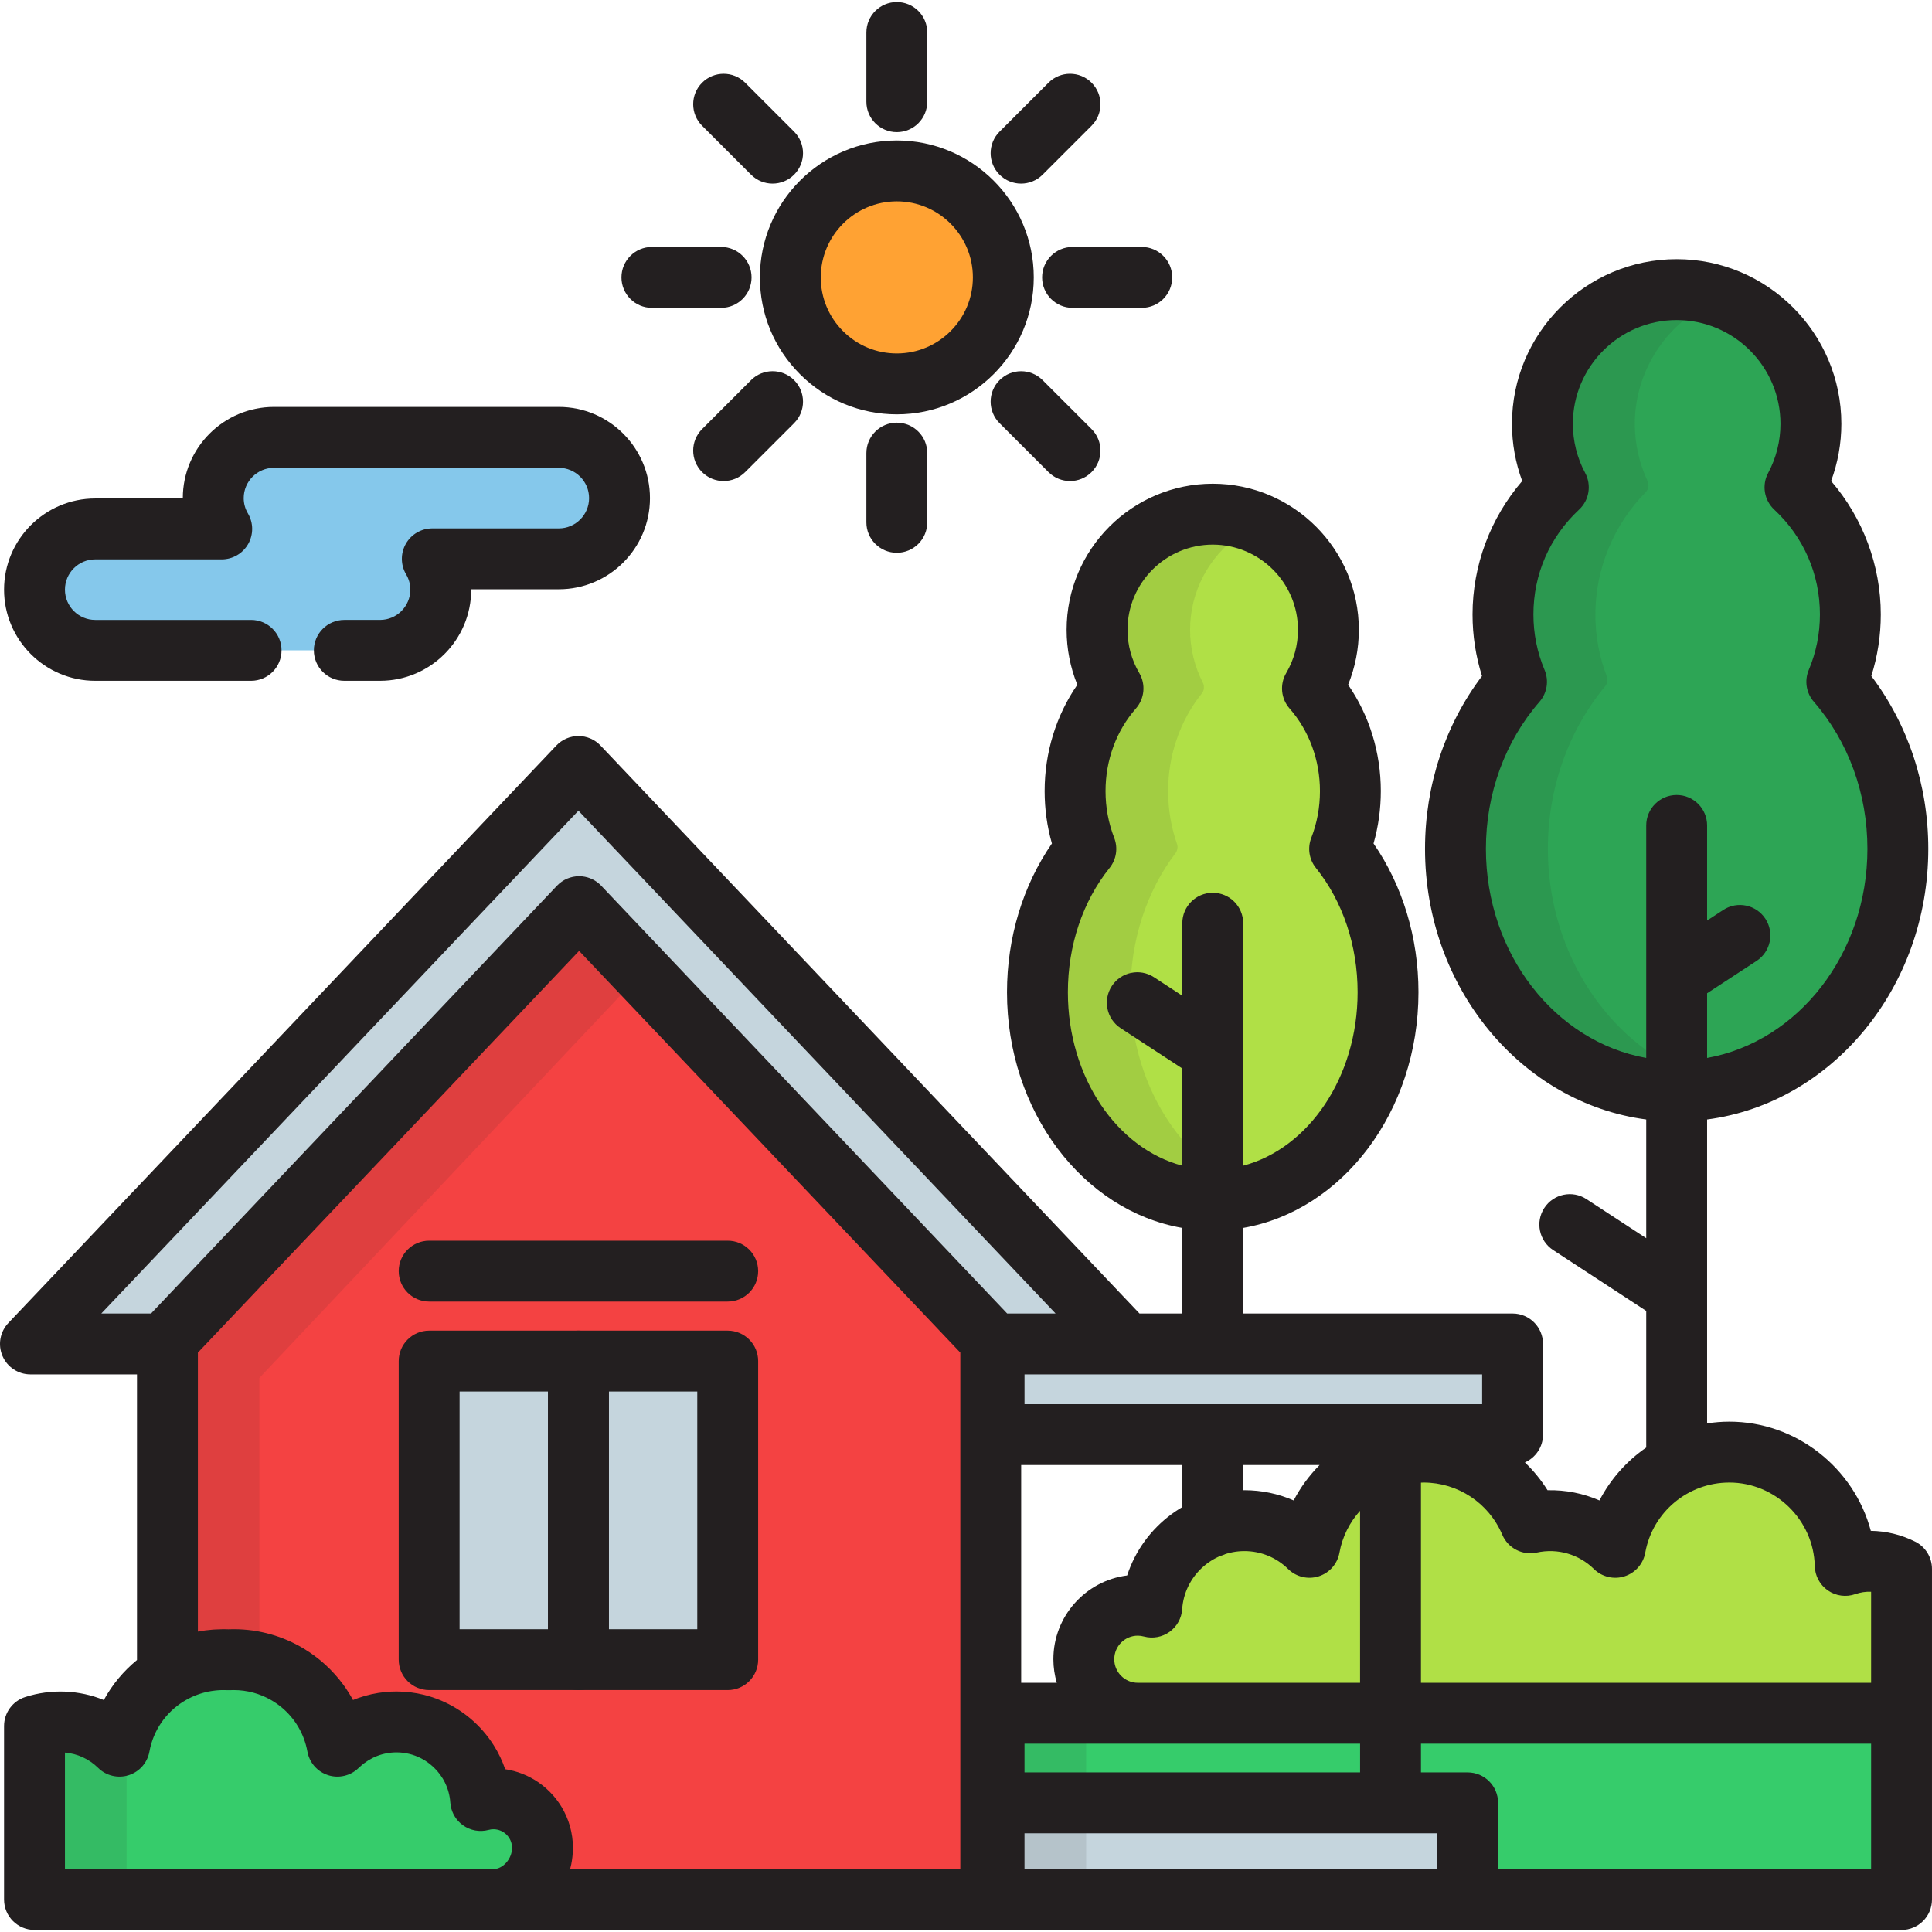 <svg xml:space="preserve" style="enable-background:new 0 0 512 512;" viewBox="0 0 512 512" y="0px" x="0px" id="Layer_1" version="1.1" xmlns:xlink="http://www.w3.org/1999/xlink" xmlns="http://www.w3.org/2000/svg">
<path d="M217.714,93.469c5.106,5.108,12.161,8.268,19.954,8.268c15.588,0,28.222-12.637,28.222-28.222  s-12.634-28.221-28.222-28.221c-15.586,0-28.221,12.635-28.221,28.221C209.446,81.308,212.605,88.362,217.714,93.469" style="fill:#FFA233;"></path>
<path d="M91.242,172.35h9.474c8.891,0,16.091-7.203,16.091-16.09c0-2.987-0.826-5.77-2.242-8.165h33.524  c8.888,0,16.09-7.207,16.09-16.092c0-8.888-7.202-16.091-16.09-16.091H72.609c-8.889,0-16.094,7.203-16.094,16.091  c0,2.985,0.826,5.769,2.242,8.165h-33.52c-8.89,0-16.095,7.203-16.095,16.092c0,8.887,7.205,16.09,16.095,16.09h41.306" style="fill:#85C8EB;"></path>
<path d="M355.021,224.965c1.832-4.709,2.846-9.884,2.846-15.315c0-10.55-3.827-20.124-10.05-27.208  c2.682-4.554,4.226-9.859,4.226-15.528c0-16.93-13.725-30.655-30.655-30.655s-30.655,13.725-30.655,30.655  c0,5.669,1.545,10.973,4.226,15.528c-6.223,7.084-10.05,16.658-10.05,27.208c0,5.431,1.014,10.606,2.847,15.316  c-7.939,9.883-12.825,23.253-12.825,37.983c0,30.426,20.803,55.093,46.456,55.093c25.659,0,46.458-24.666,46.458-55.093  C367.846,248.219,362.962,234.849,355.021,224.965z" style="fill:#B0E046;"></path>
<path d="M486.775,180.679c2.31-5.489,3.59-11.519,3.59-17.849c0-13.302-5.649-25.281-14.672-33.684  c2.69-5.006,4.22-10.732,4.22-16.813c0-19.651-15.93-35.58-35.579-35.58c-19.65,0-35.58,15.93-35.58,35.58  c0,6.082,1.53,11.806,4.22,16.813c-9.022,8.404-14.672,20.381-14.672,33.684c0,6.33,1.279,12.36,3.592,17.851  c-10.018,11.519-16.182,27.099-16.182,44.266c0,35.462,26.248,64.21,58.621,64.21c32.378,0,58.622-28.748,58.622-64.21  C502.956,207.78,496.794,192.2,486.775,180.679z" style="fill:#2DA555;"></path>
<g style="opacity:0.1;">
	<path d="M327.578,136.886c-2.019-0.416-4.102-0.627-6.191-0.627c-16.904,0-30.655,13.752-30.655,30.655   c0,5.462,1.461,10.832,4.225,15.528c-6.479,7.378-10.049,17.04-10.049,27.208c0,5.307,0.958,10.462,2.847,15.316   c-8.271,10.296-12.825,23.784-12.825,37.983c0,30.378,20.84,55.093,46.456,55.093c1.296,0,2.603-0.066,3.886-0.195   c1.169-0.116,2.126-0.979,2.364-2.13c0.239-1.15-0.297-2.322-1.323-2.895c-16.238-9.057-26.729-28.633-26.729-49.874   c0-13.624,4.236-26.704,11.926-36.831c0.545-0.719,0.695-1.662,0.396-2.513c-1.554-4.453-2.344-9.147-2.344-13.955   c0-9.497,3.162-18.675,8.905-25.843c0.663-0.828,0.778-1.966,0.293-2.91c-2.208-4.303-3.375-9.137-3.375-13.982   c0-10.041,4.927-19.457,13.182-25.186c0.882-0.613,1.317-1.694,1.1-2.748C329.454,137.927,328.632,137.102,327.578,136.886z" style="fill:#231F20;"></path>
	<path d="M451.395,79.176c-0.238-1.111-1.147-1.953-2.272-2.105c-1.575-0.212-3.186-0.319-4.789-0.319   c-19.618,0-35.58,15.961-35.58,35.58c0,5.862,1.459,11.676,4.219,16.812l0.001,0.001c-9.324,8.684-14.672,20.961-14.672,33.684   c0,6.185,1.208,12.19,3.592,17.851c-10.435,11.999-16.182,27.72-16.182,44.266c0,35.405,26.297,64.21,58.621,64.21l0.424-0.002   c1.255-0.01,2.337-0.887,2.605-2.115c0.269-1.228-0.349-2.477-1.485-3.01c-21.674-10.154-35.679-33.347-35.679-59.084   c0-15.944,5.382-31.235,15.156-43.056c0.616-0.745,0.784-1.767,0.439-2.672c-1.994-5.225-3.004-10.739-3.004-16.388   c0-11.998,4.847-23.79,13.297-32.351c0.791-0.801,0.999-2.011,0.52-3.031c-2.202-4.693-3.366-9.921-3.366-15.116   c0-12.241,6.489-23.854,16.938-30.308C451.145,81.427,451.631,80.287,451.395,79.176z" style="fill:#231F20;"></path>
</g>
<path d="M495.399,413.753c-2.244,0-4.394,0.388-6.398,1.096c-0.374-16.648-13.972-30.029-30.707-30.029  c-15.095,0-27.637,10.888-30.227,25.238c-4.441-4.372-10.533-7.069-17.255-7.069c-1.809,0-3.571,0.202-5.27,0.574  c-4.669-11.013-15.568-18.743-28.283-18.743c-15.093,0-27.637,10.888-30.227,25.238c-4.44-4.372-10.53-7.069-17.254-7.069  c-13.018,0-23.668,10.114-24.535,22.915c-1.186-0.315-2.426-0.5-3.708-0.5c-7.905,0-14.311,6.405-14.311,14.312  c0,7.903,6.406,14.31,14.311,14.31h81.033h40.33h10.998h19.529h50.507v-38.257C501.361,414.485,498.467,413.753,495.399,413.753z" style="fill:#B0E046;"></path>
<rect height="49.37" width="240.489" style="fill:#36CC6B;" y="454.023" x="263.443"></rect>
<g>
	<polygon points="153.465,240.271 263.44,356.16 298.514,356.16 153.292,203.127 8.067,356.16 43.489,356.16" style="fill:#C5D5DD;"></polygon>
	<rect height="24.025" width="137.412" style="fill:#C5D5DD;" y="356.162" x="263.443"></rect>
	<rect height="25.624" width="125.505" style="fill:#C5D5DD;" y="477.773" x="263.443"></rect>
</g>
<path d="M153.465,240.271L43.276,356.385h1.094v87.681c4.283-2.677,9.334-4.244,14.761-4.244  c0.471,0,0.938,0.012,1.402,0.034c0.466-0.024,0.933-0.034,1.404-0.034c13.719,0,25.118,9.895,27.472,22.937  c4.036-3.974,9.571-6.427,15.683-6.427c11.832,0,21.51,9.193,22.297,20.825c1.078-0.287,2.204-0.456,3.371-0.456  c7.184,0,13.007,5.825,13.007,13.009c0,7.183-5.822,13.685-13.007,13.685h131.799v-147.01h1.095L153.465,240.271z" style="fill:#F44242;"></path>
<g>
	<rect height="79.123" width="39.561" style="fill:#C5D5DD;" y="360.702" x="153.288"></rect>
	<rect height="79.123" width="39.561" style="fill:#C5D5DD;" y="360.702" x="113.726"></rect>
</g>
<path d="M143.764,489.71c0-7.184-5.822-13.009-13.007-13.009c-1.167,0-2.293,0.169-3.371,0.456  c-0.786-11.632-10.465-20.825-22.297-20.825c-6.112,0-11.647,2.451-15.683,6.427c-2.353-13.042-13.753-22.937-27.472-22.937  c-0.471,0-0.938,0.012-1.404,0.034c-0.464-0.024-0.93-0.034-1.402-0.034c-13.719,0-25.118,9.895-27.471,22.937  c-4.037-3.974-9.572-6.427-15.684-6.427c-2.387,0-4.678,0.389-6.835,1.083v45.98h11.317h80.15h30.15  C137.942,503.395,143.764,496.893,143.764,489.71z" style="fill:#36CC6B;"></path>
<g style="opacity:0.1;">
	<path d="M33.555,456.601c-0.851,1.95-1.506,4.006-1.895,6.158c-4.037-3.974-9.572-6.427-15.684-6.427   c-2.387,0-4.678,0.389-6.835,1.083v45.98h11.317h13.097V456.601z" style="fill:#231F20;"></path>
</g>
<g>
	<path d="M237.668,109.804c-9.694,0-18.805-3.777-25.659-10.633c-6.854-6.852-10.629-15.966-10.629-25.658   c0-20.01,16.28-36.289,36.289-36.289c20.011,0,36.29,16.28,36.29,36.289C273.957,93.525,257.679,109.804,237.668,109.804z    M237.668,53.36c-11.113,0-20.154,9.041-20.154,20.154c0,5.382,2.096,10.443,5.904,14.25c3.808,3.809,8.867,5.905,14.25,5.905   c11.113,0,20.155-9.042,20.155-20.155C257.823,62.401,248.781,53.36,237.668,53.36z" style="fill:#231F20;"></path>
	<path d="M302.579,81.582h-18.344c-4.455,0-8.067-3.611-8.067-8.067c0-4.456,3.612-8.067,8.067-8.067h18.344   c4.456,0,8.067,3.611,8.067,8.067C310.646,77.97,307.034,81.582,302.579,81.582z" style="fill:#231F20;"></path>
	<path d="M191.102,81.582h-18.345c-4.456,0-8.067-3.611-8.067-8.067c0-4.456,3.611-8.067,8.067-8.067h18.345   c4.456,0,8.067,3.611,8.067,8.067C199.17,77.97,195.559,81.582,191.102,81.582z" style="fill:#231F20;"></path>
	<path d="M270.596,48.655c-2.064,0-4.129-0.787-5.704-2.362c-3.152-3.151-3.152-8.259-0.001-11.408   l12.972-12.973c3.152-3.152,8.26-3.151,11.409-0.001c3.152,3.151,3.152,8.259,0.001,11.408l-12.971,12.973   C274.725,47.867,272.66,48.655,270.596,48.655z" style="fill:#231F20;"></path>
	<path d="M191.769,127.481c-2.064,0-4.129-0.787-5.704-2.362c-3.152-3.151-3.152-8.259-0.001-11.408   l12.971-12.973c3.152-3.152,8.26-3.151,11.409-0.001c3.152,3.151,3.152,8.259,0.001,11.408l-12.972,12.973   C195.899,126.693,193.834,127.481,191.769,127.481z" style="fill:#231F20;"></path>
	<path d="M237.668,35.015L237.668,35.015c-4.456,0-8.067-3.612-8.067-8.067l0.001-18.343   c0-4.456,3.612-8.067,8.067-8.067l0,0c4.455,0,8.067,3.612,8.067,8.067l-0.001,18.343   C245.735,31.403,242.123,35.015,237.668,35.015z" style="fill:#231F20;"></path>
	<path d="M237.668,146.491c-4.456,0-8.067-3.611-8.067-8.067V120.08c0-4.456,3.611-8.067,8.067-8.067   c4.456,0,8.067,3.611,8.067,8.067v18.344C245.735,142.88,242.124,146.491,237.668,146.491z" style="fill:#231F20;"></path>
	<path d="M204.741,48.655c-2.064,0-4.129-0.787-5.705-2.362l-12.971-12.972   c-3.151-3.152-3.151-8.259,0-11.409c3.152-3.149,8.259-3.149,11.409,0l12.972,12.972c3.151,3.152,3.151,8.259,0,11.409   C208.871,47.867,206.806,48.655,204.741,48.655z" style="fill:#231F20;"></path>
	<path d="M283.568,127.482c-2.064,0-4.129-0.787-5.705-2.362l-12.972-12.972   c-3.151-3.152-3.151-8.259,0-11.409c3.152-3.149,8.259-3.149,11.41,0l12.971,12.972c3.15,3.152,3.15,8.259,0,11.409   C287.697,126.694,285.632,127.482,283.568,127.482z" style="fill:#231F20;"></path>
	<path d="M100.716,180.417h-9.474c-4.456,0-8.067-3.611-8.067-8.067c0-4.456,3.611-8.067,8.067-8.067h9.474   c4.424,0,8.024-3.599,8.024-8.023c0-1.438-0.376-2.803-1.119-4.058c-1.475-2.494-1.498-5.587-0.063-8.104   c1.436-2.516,4.11-4.069,7.008-4.069h33.524c4.424,0,8.023-3.6,8.023-8.025c0-4.424-3.599-8.024-8.023-8.024H72.609   c-4.425,0-8.026,3.6-8.026,8.024c0,1.437,0.378,2.804,1.12,4.061c1.474,2.493,1.497,5.586,0.061,8.102   c-1.435,2.516-4.109,4.069-7.007,4.069h-33.52c-4.426,0-8.027,3.6-8.027,8.025c0,4.424,3.601,8.023,8.027,8.023h41.306   c4.456,0,8.067,3.611,8.067,8.067c0,4.456-3.611,8.067-8.067,8.067H25.237c-13.323,0-24.162-10.837-24.162-24.158   c0-13.322,10.839-24.16,24.162-24.16h23.211c0-0.032,0-0.066,0-0.098c0-13.322,10.838-24.159,24.161-24.159h75.481   c13.321,0,24.158,10.837,24.158,24.159c0,13.322-10.837,24.16-24.158,24.16h-23.215c0,0.032,0,0.066,0,0.098   C124.875,169.58,114.038,180.417,100.716,180.417z" style="fill:#231F20;"></path>
	<path d="M321.387,412.528c-4.456,0-8.067-3.611-8.067-8.067v-19.642c0-4.456,3.611-8.067,8.067-8.067   c4.456,0,8.067,3.611,8.067,8.067v19.642C329.454,408.917,325.843,412.528,321.387,412.528z" style="fill:#231F20;"></path>
	<path d="M192.851,447.889h-39.561c-4.456,0-8.067-3.611-8.067-8.067v-79.123   c0-4.456,3.611-8.067,8.067-8.067h39.561c4.456,0,8.067,3.611,8.067,8.067v79.123C200.919,444.277,197.308,447.889,192.851,447.889   z M161.358,431.755h23.426v-62.989h-23.426V431.755z" style="fill:#231F20;"></path>
	<path d="M153.291,447.889H113.73c-4.455,0-8.067-3.611-8.067-8.067v-79.123c0-4.456,3.612-8.067,8.067-8.067   h39.561c4.456,0,8.067,3.611,8.067,8.067v79.123C161.358,444.277,157.746,447.889,153.291,447.889z M121.796,431.755h23.426   v-62.989h-23.426C121.796,368.766,121.796,431.755,121.796,431.755z" style="fill:#231F20;"></path>
	<path d="M192.851,344.931h-79.122c-4.455,0-8.067-3.611-8.067-8.067c0-4.456,3.612-8.067,8.067-8.067h79.122   c4.456,0,8.067,3.611,8.067,8.067C200.919,341.32,197.308,344.931,192.851,344.931z" style="fill:#231F20;"></path>
	<path d="M507.531,408.546c-3.693-1.839-7.64-2.801-11.742-2.857c-4.414-16.588-19.679-28.937-37.495-28.937   c-2.001,0-3.966,0.165-5.892,0.458v-80.534c32.979-4.333,58.621-34.836,58.621-71.729c0-16.815-5.331-32.891-15.099-45.792   c1.666-5.259,2.508-10.73,2.508-16.326c0-12.986-4.739-25.576-13.163-35.35c1.783-4.828,2.712-9.973,2.712-15.148   c0-24.067-19.58-43.647-43.646-43.647c-24.067,0-43.647,19.58-43.647,43.647c0,5.175,0.927,10.32,2.712,15.148   c-8.424,9.772-13.162,22.362-13.162,35.35c0,5.595,0.842,11.068,2.509,16.328c-9.769,12.902-15.1,28.977-15.1,45.79   c0,36.893,25.642,67.398,58.622,71.729v31.458l-15.84-10.356c-3.729-2.438-8.729-1.392-11.167,2.337   c-2.438,3.729-1.392,8.729,2.337,11.167l24.67,16.13v36.203c-5.167,3.565-9.454,8.352-12.395,14.014   c-4.277-1.866-8.956-2.805-13.759-2.702c-1.704-2.721-3.726-5.187-5.997-7.369c2.827-1.254,4.801-4.081,4.801-7.372v-24.025   c0-4.456-3.611-8.067-8.067-8.067h-71.398v-22.682c26.253-4.529,46.458-30.813,46.458-62.464c0-14.429-4.2-28.251-11.906-39.416   c1.28-4.479,1.928-9.131,1.928-13.882c0-10.229-3.045-20.049-8.663-28.183c1.867-4.603,2.84-9.547,2.84-14.552   c0-21.352-17.37-38.723-38.723-38.723s-38.723,17.37-38.723,38.723c0,5.005,0.971,9.95,2.84,14.552   c-5.618,8.135-8.663,17.953-8.663,28.183c0,4.75,0.647,9.402,1.929,13.883c-7.705,11.166-11.906,24.989-11.906,39.415   c0,31.652,20.205,57.933,46.456,62.464v22.682h-11.341l-142.835-150.52c-1.523-1.605-3.639-2.514-5.851-2.514   c-2.213,0-4.328,0.909-5.851,2.514L2.215,350.607c-2.219,2.339-2.833,5.775-1.56,8.738c1.272,2.962,4.187,4.882,7.412,4.882h28.236   v75.694c-3.554,2.915-6.557,6.5-8.788,10.601c-6.439-2.641-13.923-3.015-20.841-0.787c-3.337,1.071-5.6,4.175-5.6,7.679v45.98   c0,4.456,3.611,8.067,8.067,8.067h121.615h131.799c0.148,0,0.294-0.014,0.441-0.023c0.147,0.009,0.293,0.023,0.441,0.023h125.5   h114.993c4.456,0,8.067-3.611,8.067-8.067v-49.37v-38.257C512,412.707,510.269,409.911,507.531,408.546z M393.78,224.947   c0-14.602,5.043-28.442,14.202-38.972c2.019-2.321,2.542-5.589,1.348-8.425c-1.963-4.663-2.959-9.615-2.959-14.72   c0-10.646,4.298-20.512,12.102-27.781c2.683-2.499,3.343-6.493,1.608-9.722c-2.131-3.967-3.258-8.461-3.258-12.995   c0-15.171,12.343-27.512,27.512-27.512c15.17,0,27.511,12.343,27.511,27.512c0,4.534-1.127,9.028-3.258,12.995   c-1.735,3.229-1.075,7.223,1.607,9.722c7.805,7.27,12.103,17.137,12.103,27.781c0,5.104-0.995,10.057-2.958,14.719   c-1.194,2.835-0.671,6.103,1.348,8.424c9.158,10.529,14.2,24.371,14.2,38.974c0,27.907-18.433,51.115-42.486,55.419v-17.142   l13.11-8.571c3.729-2.438,4.775-7.437,2.337-11.167c-2.438-3.728-7.436-4.777-11.167-2.337l-4.28,2.799v-25.196   c0-4.456-3.611-8.067-8.067-8.067c-4.456,0-8.067,3.611-8.067,8.067v61.615C412.214,276.064,393.78,252.855,393.78,224.947z    M282.998,262.947c0-12.367,3.923-24.062,11.047-32.929c1.807-2.249,2.275-5.289,1.231-7.977c-1.525-3.921-2.299-8.09-2.299-12.392   c0-8.208,2.856-15.978,8.044-21.885c2.3-2.617,2.659-6.415,0.891-9.417c-2.035-3.456-3.111-7.41-3.111-11.434   c0-12.455,10.134-22.588,22.588-22.588c12.455,0,22.588,10.134,22.588,22.588c0,4.024-1.076,7.978-3.111,11.434   c-1.768,3.002-1.409,6.8,0.891,9.417c5.187,5.905,8.044,13.677,8.044,21.885c0,4.305-0.773,8.473-2.296,12.391   c-1.047,2.687-0.578,5.729,1.229,7.977c7.123,8.866,11.047,20.562,11.047,32.93c0,22.54-13.016,41.419-30.323,45.972v-64.256   c0-4.456-3.611-8.067-8.067-8.067c-4.456,0-8.067,3.611-8.067,8.067v19.216l-7.51-4.91c-3.729-2.438-8.727-1.392-11.167,2.337   c-2.438,3.729-1.392,8.729,2.337,11.167l16.34,10.684v25.761C296.013,304.366,282.998,285.487,282.998,262.947z M298.534,364.228   h94.248v7.891H271.507v-7.891h27.006C298.522,364.228,298.534,364.228,298.534,364.228z M301.534,445.957   c-3.443,0-6.244-2.801-6.244-6.243c0-3.443,2.801-6.245,6.244-6.245c0.52,0,1.055,0.075,1.637,0.23   c2.329,0.616,4.811,0.165,6.77-1.24c1.958-1.404,3.187-3.608,3.348-6.012c0.585-8.631,7.826-15.393,16.486-15.393   c4.366,0,8.483,1.687,11.594,4.75c2.132,2.1,5.249,2.848,8.099,1.941c2.85-0.905,4.967-3.312,5.499-6.256   c0.771-4.273,2.722-8.068,5.465-11.109v45.577L301.534,445.957L301.534,445.957z M360.436,462.092v7.612h-88.929v-7.612h30.027   H360.436z M135.283,491.806c-0.265,0.661-0.644,1.274-1.103,1.795c-0.115,0.13-0.234,0.255-0.358,0.373   c-0.248,0.237-0.514,0.449-0.793,0.63c-0.14,0.091-0.282,0.174-0.427,0.25c-0.291,0.151-0.594,0.269-0.901,0.349   c-0.308,0.08-0.624,0.123-0.941,0.123H17.21v-30.876c3.311,0.282,6.395,1.696,8.791,4.055c2.13,2.1,5.248,2.848,8.099,1.942   c2.851-0.905,4.967-3.313,5.499-6.256c1.016-5.633,4.357-10.33,8.919-13.216c0.042-0.025,0.087-0.043,0.128-0.069   c1.865-1.165,3.896-1.997,6.005-2.491c0.187-0.043,0.374-0.089,0.564-0.127c0.268-0.055,0.538-0.1,0.808-0.143   c0.297-0.047,0.597-0.087,0.898-0.12c0.205-0.024,0.411-0.048,0.617-0.066c0.526-0.042,1.055-0.071,1.591-0.071   c0.238,0,0.473,0.009,0.709,0.017c0.097,0.003,0.195,0.002,0.29,0.008c0.267,0.015,0.534,0.014,0.802,0.001   c0.332-0.017,0.667-0.025,1.004-0.025c3.606,0,7.013,0.964,9.955,2.668c0.981,0.568,1.909,1.218,2.777,1.941   c1.734,1.448,3.222,3.19,4.381,5.161c1.161,1.972,1.993,4.171,2.419,6.532c0.332,1.84,1.283,3.471,2.646,4.655   c0.817,0.711,1.784,1.262,2.854,1.601c0.713,0.227,1.442,0.35,2.168,0.374c1.453,0.049,2.895-0.297,4.168-0.999   c0.637-0.352,1.231-0.792,1.763-1.317c0.127-0.126,0.266-0.234,0.397-0.355c2.639-2.415,6.029-3.752,9.625-3.752   c2.34,0,4.559,0.571,6.52,1.583c0.784,0.404,1.527,0.881,2.221,1.419c0.346,0.269,0.681,0.554,1.001,0.853   c2.563,2.393,4.254,5.719,4.507,9.448c0.02,0.3,0.057,0.598,0.11,0.892c0.37,2.052,1.525,3.895,3.241,5.122   c0.979,0.701,2.09,1.166,3.247,1.378c0.579,0.105,1.169,0.148,1.76,0.126c0.296-0.011,0.592-0.039,0.886-0.083   c0.295-0.044,0.588-0.104,0.879-0.182c0.467-0.125,0.891-0.185,1.296-0.185c2.723,0,4.939,2.217,4.939,4.941   C135.697,490.432,135.547,491.143,135.283,491.806z M254.49,495.328H151.088c0.106-0.397,0.198-0.799,0.283-1.204   c0.009-0.04,0.02-0.078,0.028-0.118c0.126-0.62,0.216-1.249,0.288-1.883c0.017-0.155,0.032-0.309,0.046-0.464   c0.058-0.644,0.099-1.292,0.099-1.949c0-3.96-1.098-7.669-3.005-10.838c-0.636-1.056-1.362-2.052-2.166-2.978   c-1.208-1.389-2.593-2.618-4.122-3.652c-2.547-1.723-5.49-2.905-8.661-3.378c-0.771-2.252-1.801-4.385-3.05-6.362   c-0.834-1.319-1.765-2.568-2.784-3.739s-2.125-2.263-3.309-3.267c-2.366-2.007-5.039-3.658-7.932-4.874   c-1.447-0.608-2.948-1.107-4.494-1.487c-2.319-0.57-4.737-0.871-7.22-0.871c-1.005,0-2.003,0.048-2.99,0.144   c-2.47,0.24-4.877,0.776-7.18,1.591c-0.46,0.164-0.918,0.337-1.369,0.523c-0.769-1.414-1.63-2.769-2.572-4.055   c-2.828-3.86-6.399-7.114-10.485-9.572c-5.448-3.277-11.814-5.142-18.558-5.142c-0.234,0-0.468,0.009-0.701,0.014   c-0.233,0.005-0.469,0.004-0.701,0.014c-0.465-0.018-0.931-0.027-1.402-0.027c-0.104,0-0.208,0.01-0.312,0.011   c-0.498,0.005-0.996,0.026-1.494,0.052c-0.283,0.014-0.568,0.018-0.85,0.04c-0.696,0.052-1.391,0.124-2.082,0.216   c-0.418,0.055-0.829,0.13-1.243,0.199c-0.237,0.04-0.475,0.069-0.711,0.114v-73.932l101.027-106.462l101.025,106.46v136.875H254.49   z M159.317,234.717c-1.333-1.405-3.119-2.276-5.027-2.472c-0.272-0.028-0.548-0.042-0.825-0.042c-2.214,0-4.328,0.909-5.851,2.514   L40.023,348.093H26.844l126.448-133.247l126.446,133.247h-12.831L159.317,234.717z M270.625,388.253h79.077   c-2.72,2.745-5.053,5.889-6.865,9.376c-4.068-1.775-8.496-2.71-13.061-2.71c-14.385,0-26.791,9.445-31.069,22.593   c-11.01,1.394-19.553,10.82-19.553,22.202c0,2.168,0.326,4.258,0.904,6.243h-9.435v-57.704H270.625z M380.873,495.328H271.507   v-9.489h109.366L380.873,495.328L380.873,495.328z M495.865,495.328h-98.858v-17.556c0-4.456-3.611-8.067-8.067-8.067h-12.37   v-7.612h119.295V495.328z M495.865,445.957H376.57v-53.04c0.23-0.006,0.457-0.03,0.689-0.03c9.109,0,17.295,5.427,20.855,13.825   c1.516,3.574,5.362,5.565,9.153,4.731c5.544-1.211,11.19,0.474,15.141,4.364c2.132,2.099,5.252,2.844,8.101,1.94   c2.85-0.906,4.966-3.313,5.498-6.256c1.946-10.779,11.318-18.603,22.288-18.603c12.211,0,22.368,9.933,22.642,22.143   c0.058,2.586,1.352,4.987,3.479,6.456c2.128,1.47,4.829,1.831,7.27,0.971c1.342-0.474,2.762-0.687,4.181-0.627v24.126H495.865z" style="fill:#231F20;"></path>
</g>
<g style="opacity:0.1;">
	<polygon points="166.402,261.692 154.541,250.496 68.737,341.403 68.737,338.142 52.427,338.142    52.427,436.673 68.737,436.673 68.737,365.165" style="fill:#231F20;"></polygon>
</g>
<g style="opacity:0.1;">
	<rect height="47.586" width="16.307" style="fill:#231F20;" y="454.023" x="271.542"></rect>
</g>
<g>
</g>
<g>
</g>
<g>
</g>
<g>
</g>
<g>
</g>
<g>
</g>
<g>
</g>
<g>
</g>
<g>
</g>
<g>
</g>
<g>
</g>
<g>
</g>
<g>
</g>
<g>
</g>
<g>
</g>
</svg>
